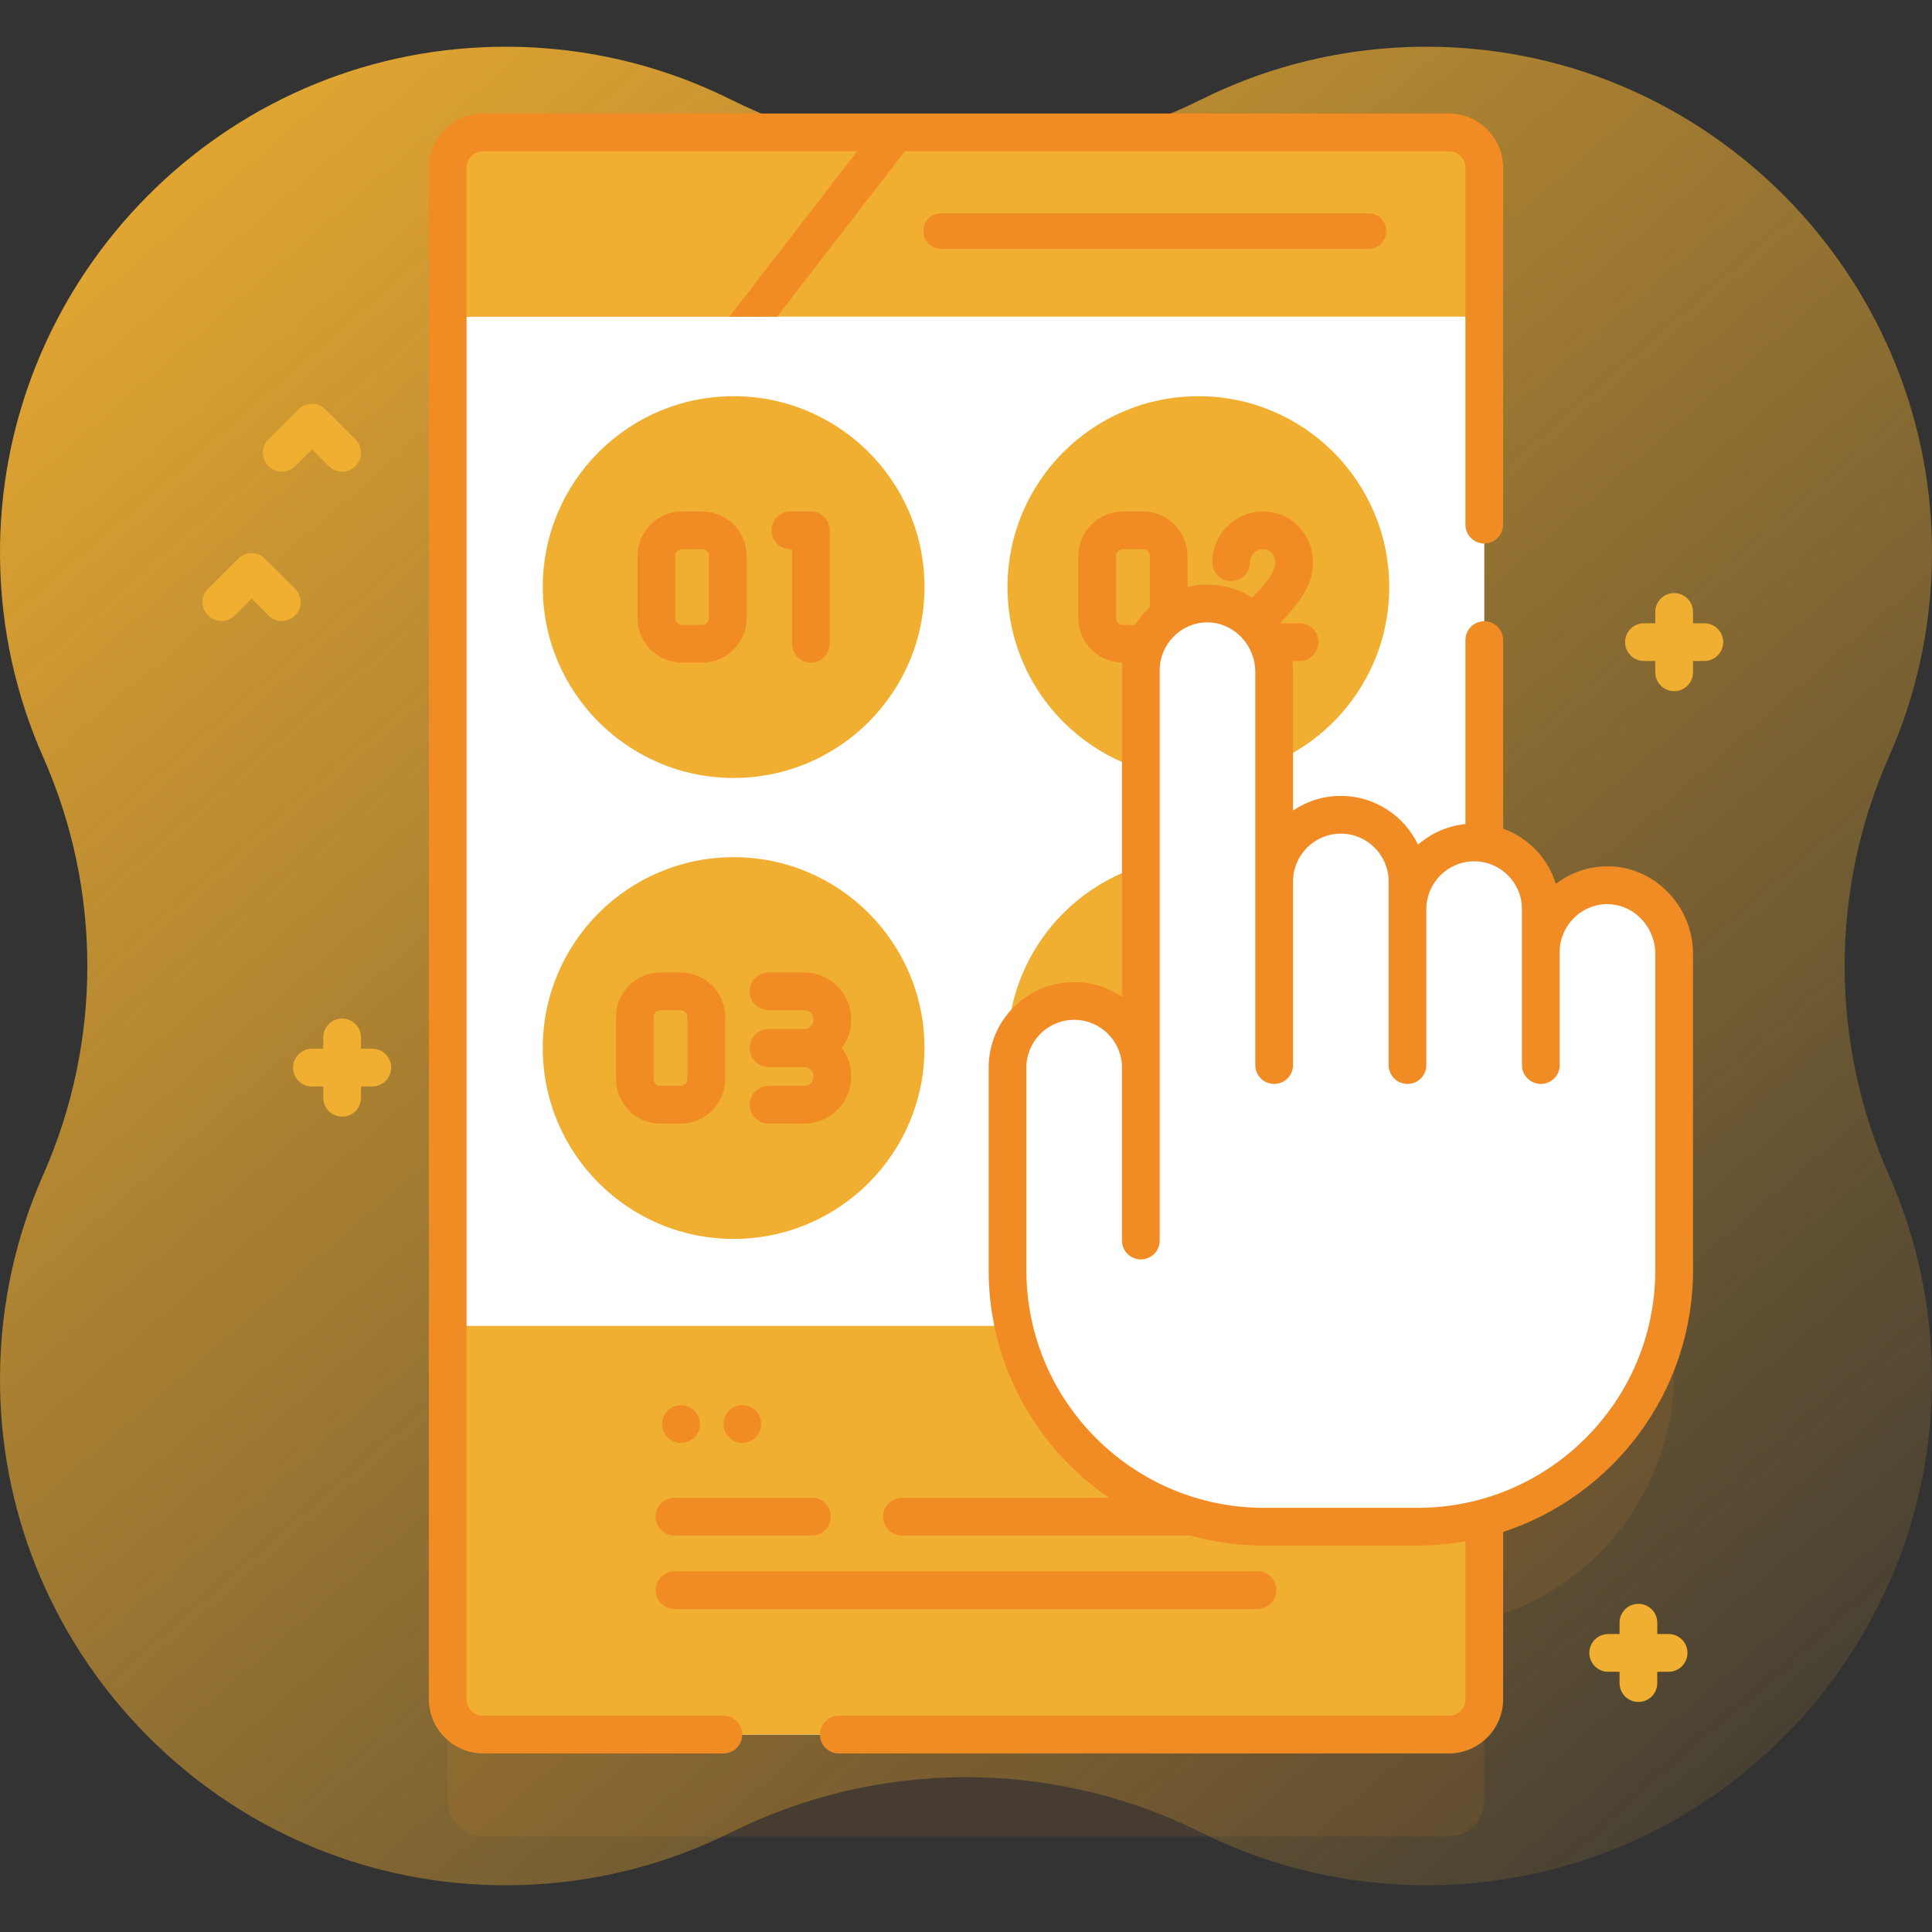 <svg xmlns="http://www.w3.org/2000/svg" width="100" height="100" viewBox="0 0 100 100" fill="none"><rect x="0" y="0" width="100" height="100" fill="#333333" stroke="none"/><g clip-path="url(#clip0_156_2555)"><path d="M97.768 39.18C99.171 36.015 99.964 32.52 99.999 28.844C100.132 14.787 89.02 3.043 74.975 2.444C70.367 2.247 66.009 3.243 62.183 5.148C54.503 8.971 45.496 8.971 37.816 5.148C33.99 3.243 29.632 2.247 25.025 2.444C10.98 3.043 -0.132 14.787 0.001 28.844C0.036 32.52 0.829 36.015 2.231 39.18C5.284 46.068 5.284 53.932 2.231 60.82C0.829 63.985 0.036 67.48 0.001 71.157C-0.132 85.214 10.98 96.957 25.025 97.556C29.633 97.752 33.991 96.757 37.817 94.852C45.497 91.029 54.503 91.029 62.183 94.852C66.009 96.757 70.367 97.752 74.975 97.556C89.02 96.957 100.132 85.213 99.999 71.157C99.964 67.48 99.171 63.985 97.768 60.821C94.716 53.932 94.716 46.068 97.768 39.18Z" fill="url(#paint0_linear_156_2555)"></path><path d="M88.216 32.26H87.63V31.674C87.63 31.134 87.193 30.697 86.653 30.697C86.114 30.697 85.677 31.134 85.677 31.674V32.26H85.091C84.552 32.26 84.114 32.697 84.114 33.236C84.114 33.776 84.552 34.213 85.091 34.213H85.677V34.798C85.677 35.338 86.114 35.775 86.653 35.775C87.193 35.775 87.63 35.338 87.63 34.798V34.213H88.216C88.755 34.213 89.192 33.776 89.192 33.236C89.192 32.697 88.755 32.26 88.216 32.26Z" fill="#F1AF31"></path><path d="M19.271 54.282H18.685V53.696C18.685 53.157 18.247 52.72 17.708 52.72C17.169 52.72 16.732 53.157 16.732 53.696V54.282H16.146C15.607 54.282 15.169 54.719 15.169 55.259C15.169 55.798 15.607 56.235 16.146 56.235H16.732V56.821C16.732 57.361 17.169 57.798 17.708 57.798C18.247 57.798 18.685 57.361 18.685 56.821V56.235H19.271C19.81 56.235 20.247 55.798 20.247 55.259C20.247 54.719 19.81 54.282 19.271 54.282Z" fill="#F1AF31"></path><path d="M86.366 84.577H85.78V83.991C85.78 83.452 85.343 83.015 84.803 83.015C84.264 83.015 83.827 83.452 83.827 83.991V84.577H83.241C82.702 84.577 82.264 85.014 82.264 85.554C82.264 86.093 82.702 86.531 83.241 86.531H83.827V87.116C83.827 87.656 84.264 88.093 84.803 88.093C85.343 88.093 85.78 87.656 85.78 87.116V86.531H86.366C86.905 86.531 87.343 86.093 87.343 85.554C87.343 85.014 86.905 84.577 86.366 84.577Z" fill="#F1AF31"></path><path d="M17.708 24.414C17.458 24.414 17.208 24.319 17.018 24.128L16.146 23.256L15.274 24.128C14.892 24.509 14.274 24.509 13.893 24.128C13.511 23.747 13.511 23.128 13.893 22.747L15.455 21.185C15.837 20.803 16.455 20.803 16.836 21.185L18.399 22.747C18.78 23.128 18.78 23.747 18.399 24.128C18.208 24.319 17.958 24.414 17.708 24.414Z" fill="#F1AF31"></path><path d="M14.583 32.144C14.333 32.144 14.083 32.049 13.893 31.858L13.021 30.986L12.149 31.858C11.767 32.239 11.149 32.239 10.768 31.858C10.386 31.477 10.386 30.858 10.768 30.477L12.33 28.915C12.712 28.533 13.33 28.533 13.711 28.915L15.274 30.477C15.655 30.858 15.655 31.477 15.274 31.858C15.083 32.049 14.833 32.144 14.583 32.144Z" fill="#F1AF31"></path><path opacity="0.1" d="M83.137 51.093C81.262 51.128 79.752 52.659 79.752 54.542V52.329C79.752 50.602 78.482 49.176 76.826 48.922V13.961C76.826 12.947 76.004 12.125 74.99 12.125H25.01C23.996 12.125 23.174 12.947 23.174 13.961V93.219C23.174 94.232 23.996 95.055 25.01 95.055H74.99C76.004 95.055 76.826 94.232 76.826 93.219V83.84C82.486 82.322 86.653 77.159 86.653 71.02V54.633C86.653 52.699 85.07 51.056 83.137 51.093Z" fill="#F18C24"></path><path d="M76.826 8.687V87.945C76.826 88.959 76.004 89.781 74.99 89.781H25.01C23.996 89.781 23.174 88.959 23.174 87.945V8.687C23.174 7.674 23.996 6.851 25.01 6.851H74.99C76.004 6.851 76.826 7.674 76.826 8.687Z" fill="white"></path><path d="M76.826 68.629V87.945C76.826 88.959 76.004 89.781 74.99 89.781H25.01C23.996 89.781 23.174 88.959 23.174 87.945V68.629H76.826Z" fill="#F1AF31"></path><path d="M66.066 82.307C66.066 82.848 65.629 83.283 65.09 83.283H34.91C34.371 83.283 33.934 82.848 33.934 82.307C33.934 81.768 34.371 81.33 34.91 81.33H65.09C65.629 81.33 66.066 81.768 66.066 82.307Z" fill="#F18C24"></path><path d="M42.027 77.522H34.91C34.371 77.522 33.934 77.959 33.934 78.498C33.934 79.038 34.371 79.475 34.91 79.475H42.027C42.566 79.475 43.003 79.038 43.003 78.498C43.003 77.959 42.566 77.522 42.027 77.522Z" fill="#F18C24"></path><path d="M62.477 78.498C62.477 78.768 62.367 79.012 62.191 79.188C62.014 79.365 61.77 79.475 61.5 79.475H46.68C46.109 79.475 45.652 78.985 45.707 78.403C45.756 77.895 46.211 77.522 46.721 77.522H61.5C62.039 77.522 62.477 77.959 62.477 78.498Z" fill="#F18C24"></path><path d="M38.424 74.684C38.963 74.684 39.4 74.247 39.4 73.707C39.4 73.168 38.963 72.731 38.424 72.731C37.884 72.731 37.447 73.168 37.447 73.707C37.447 74.247 37.884 74.684 38.424 74.684Z" fill="#F18C24"></path><path d="M35.25 74.684C35.789 74.684 36.226 74.247 36.226 73.707C36.226 73.168 35.789 72.731 35.25 72.731C34.71 72.731 34.273 73.168 34.273 73.707C34.273 74.247 34.71 74.684 35.25 74.684Z" fill="#F18C24"></path><path d="M76.826 16.389V8.689C76.826 7.674 76.004 6.851 74.988 6.851H25.012C23.996 6.851 23.174 7.674 23.174 8.689V16.389H76.826Z" fill="#F1AF31"></path><path d="M39.164 16.389L46.358 6.851H25.011C23.996 6.851 23.174 7.674 23.174 8.688V16.389L39.164 16.389Z" fill="#F1AF31"></path><path d="M70.831 12.88H48.711C48.204 12.88 47.793 12.468 47.793 11.961C47.793 11.454 48.204 11.042 48.711 11.042H70.831C71.339 11.042 71.75 11.454 71.75 11.961C71.75 12.468 71.339 12.88 70.831 12.88Z" fill="#F18C24"></path><path d="M62.028 40.266C67.484 40.266 71.907 35.842 71.907 30.386C71.907 24.93 67.484 20.507 62.028 20.507C56.572 20.507 52.148 24.93 52.148 30.386C52.148 35.842 56.572 40.266 62.028 40.266Z" fill="#F1AF31"></path><path d="M59.162 34.298H58.12C56.849 34.298 55.815 33.264 55.815 31.993V28.779C55.815 27.508 56.849 26.474 58.12 26.474H59.162C60.433 26.474 61.467 27.508 61.467 28.779V31.993C61.467 33.264 60.433 34.298 59.162 34.298ZM58.12 28.427C57.926 28.427 57.768 28.585 57.768 28.779V31.993C57.768 32.188 57.926 32.346 58.12 32.346H59.162C59.356 32.346 59.514 32.188 59.514 31.993V28.779C59.514 28.585 59.356 28.427 59.162 28.427H58.12Z" fill="#F18C24"></path><path d="M67.263 34.212H63.727C63.312 34.212 62.943 33.951 62.806 33.56C62.668 33.169 62.792 32.734 63.115 32.474C64.1 31.683 65.624 30.238 65.929 29.5C66.046 29.217 66.028 28.904 65.881 28.684C65.766 28.514 65.596 28.427 65.376 28.427C65.005 28.427 64.703 28.729 64.703 29.099C64.703 29.639 64.266 30.076 63.727 30.076C63.187 30.076 62.75 29.639 62.75 29.099C62.75 27.652 63.928 26.474 65.376 26.474C66.25 26.474 67.026 26.884 67.504 27.599C68.016 28.365 68.103 29.355 67.734 30.246C67.47 30.886 66.875 31.613 66.251 32.259H67.263C67.803 32.259 68.24 32.697 68.24 33.236C68.24 33.775 67.803 34.212 67.263 34.212Z" fill="#F18C24"></path><path d="M37.973 64.126C43.429 64.126 47.852 59.703 47.852 54.247C47.852 48.79 43.429 44.367 37.973 44.367C32.516 44.367 28.093 48.79 28.093 54.247C28.093 59.703 32.516 64.126 37.973 64.126Z" fill="#F1AF31"></path><path d="M35.229 58.159H34.188C32.916 58.159 31.882 57.125 31.882 55.854V52.639C31.882 51.368 32.916 50.334 34.188 50.334H35.229C36.5 50.334 37.534 51.368 37.534 52.639V55.854C37.534 57.125 36.5 58.159 35.229 58.159ZM34.188 52.287C33.993 52.287 33.835 52.445 33.835 52.64V55.854C33.835 56.048 33.993 56.206 34.188 56.206H35.229C35.423 56.206 35.581 56.048 35.581 55.854V52.64C35.581 52.445 35.423 52.287 35.229 52.287H34.188Z" fill="#F18C24"></path><path d="M41.618 55.223H39.784C39.244 55.223 38.807 54.786 38.807 54.247C38.807 53.707 39.244 53.27 39.784 53.27H41.618C41.889 53.27 42.11 53.05 42.11 52.779C42.11 52.508 41.89 52.287 41.618 52.287H39.784C39.244 52.287 38.807 51.85 38.807 51.311C38.807 50.771 39.244 50.334 39.784 50.334H41.618C42.966 50.334 44.063 51.431 44.063 52.779C44.063 54.127 42.966 55.223 41.618 55.223Z" fill="#F18C24"></path><path d="M41.618 58.159H39.784C39.244 58.159 38.807 57.722 38.807 57.182C38.807 56.643 39.244 56.206 39.784 56.206H41.618C41.889 56.206 42.11 55.985 42.11 55.714C42.11 55.444 41.89 55.223 41.618 55.223H39.784C39.244 55.223 38.807 54.786 38.807 54.246C38.807 53.707 39.244 53.27 39.784 53.27H41.618C42.966 53.27 44.063 54.366 44.063 55.714C44.063 57.062 42.966 58.159 41.618 58.159Z" fill="#F18C24"></path><path d="M62.028 64.126C67.484 64.126 71.907 59.703 71.907 54.247C71.907 48.79 67.484 44.367 62.028 44.367C56.572 44.367 52.148 48.79 52.148 54.247C52.148 59.703 56.572 64.126 62.028 64.126Z" fill="#F1AF31"></path><path d="M37.973 40.266C43.429 40.266 47.852 35.842 47.852 30.386C47.852 24.93 43.429 20.507 37.973 20.507C32.516 20.507 28.093 24.93 28.093 30.386C28.093 35.842 32.516 40.266 37.973 40.266Z" fill="#F1AF31"></path><path d="M36.343 34.298H35.302C34.031 34.298 32.997 33.264 32.997 31.993V28.779C32.997 27.508 34.031 26.474 35.302 26.474H36.343C37.615 26.474 38.649 27.508 38.649 28.779V31.993C38.649 33.264 37.615 34.298 36.343 34.298ZM35.302 28.427C35.108 28.427 34.95 28.585 34.95 28.779V31.993C34.95 32.188 35.108 32.346 35.302 32.346H36.344C36.538 32.346 36.696 32.188 36.696 31.993V28.779C36.696 28.585 36.538 28.427 36.344 28.427H35.302Z" fill="#F18C24"></path><path d="M41.972 34.298C41.432 34.298 40.995 33.861 40.995 33.322V28.427H40.908C40.369 28.427 39.932 27.99 39.932 27.45C39.932 26.911 40.369 26.474 40.908 26.474H41.972C42.511 26.474 42.948 26.911 42.948 27.45V33.322C42.948 33.861 42.511 34.298 41.972 34.298Z" fill="#F18C24"></path><path d="M83.137 45.819C81.262 45.854 79.752 47.385 79.752 49.269V47.056C79.752 45.15 78.207 43.605 76.302 43.605C74.396 43.605 72.851 45.15 72.851 47.056V45.623C72.851 43.718 71.306 42.173 69.401 42.173C67.495 42.173 65.95 43.718 65.95 45.623V34.776C65.95 32.842 64.368 31.2 62.434 31.236C60.559 31.271 59.049 32.802 59.049 34.686V55.259C59.049 53.353 57.504 51.808 55.599 51.808C53.693 51.808 52.148 53.353 52.148 55.259V65.747C52.148 73.078 58.092 79.022 65.423 79.022H73.378C80.71 79.022 86.653 73.078 86.653 65.747V49.36C86.653 47.425 85.071 45.783 83.137 45.819Z" fill="white"></path><path d="M37.441 88.805H25.011C24.536 88.805 24.15 88.419 24.15 87.944V8.688C24.15 8.214 24.536 7.828 25.011 7.828H74.99C75.464 7.828 75.85 8.214 75.85 8.688V27.155C75.85 27.694 76.287 28.131 76.826 28.131C77.366 28.131 77.803 27.694 77.803 27.155V8.688C77.803 7.137 76.541 5.875 74.99 5.875H25.011C23.459 5.875 22.197 7.137 22.197 8.688V87.944C22.197 89.496 23.459 90.758 25.011 90.758H37.441C37.981 90.758 38.418 90.32 38.418 89.781C38.418 89.242 37.981 88.805 37.441 88.805Z" fill="#F18C24"></path><path d="M86.26 46.109C85.405 45.271 84.287 44.813 83.119 44.843C82.15 44.861 81.255 45.197 80.532 45.748C80.121 44.422 79.102 43.363 77.803 42.894V33.132C77.803 32.592 77.366 32.155 76.826 32.155C76.287 32.155 75.85 32.592 75.85 33.132V42.653C74.916 42.748 74.068 43.133 73.397 43.718C72.683 42.228 71.16 41.196 69.401 41.196C68.485 41.196 67.634 41.476 66.927 41.954V34.776C66.927 33.565 66.427 32.38 65.557 31.526C64.703 30.687 63.59 30.235 62.416 30.26C60.021 30.304 58.073 32.29 58.073 34.686V51.589C57.366 51.111 56.514 50.832 55.599 50.832C53.157 50.832 51.172 52.818 51.172 55.259V65.747C51.172 73.605 57.565 79.998 65.423 79.998H73.378C74.221 79.998 75.046 79.921 75.85 79.779V87.945C75.85 88.419 75.464 88.805 74.989 88.805H43.418C42.879 88.805 42.441 89.242 42.441 89.781C42.441 90.321 42.879 90.758 43.418 90.758H74.989C76.541 90.758 77.803 89.496 77.803 87.945V79.292C83.501 77.425 87.63 72.061 87.63 65.747V49.36C87.63 48.148 87.131 46.964 86.26 46.109ZM85.677 65.747C85.677 72.528 80.16 78.045 73.378 78.045H65.423C58.642 78.045 53.125 72.528 53.125 65.747V55.259C53.125 53.895 54.234 52.785 55.599 52.785C56.963 52.785 58.073 53.895 58.073 55.259V64.21C58.073 64.75 58.51 65.187 59.049 65.187C59.589 65.187 60.026 64.75 60.026 64.21V55.259V34.686C60.026 33.347 61.114 32.237 62.452 32.212C63.094 32.206 63.712 32.452 64.189 32.92C64.688 33.41 64.974 34.086 64.974 34.776V45.623V55.129C64.974 55.668 65.411 56.105 65.951 56.105C66.49 56.105 66.927 55.668 66.927 55.129V45.623C66.927 44.259 68.037 43.149 69.401 43.149C70.765 43.149 71.875 44.259 71.875 45.623V47.056V55.129C71.875 55.668 72.312 56.105 72.852 56.105C73.391 56.105 73.828 55.668 73.828 55.129V47.056C73.828 45.691 74.938 44.582 76.302 44.582C77.666 44.582 78.776 45.691 78.776 47.056V49.269V55.129C78.776 55.668 79.214 56.105 79.753 56.105C80.292 56.105 80.729 55.668 80.729 55.129V49.269C80.729 47.931 81.818 46.821 83.156 46.796C83.798 46.792 84.415 47.035 84.892 47.503C85.391 47.993 85.677 48.669 85.677 49.36V65.747H85.677Z" fill="#F18C24"></path><path d="M40.223 16.389L47.129 7.45L45.583 6.256L37.755 16.389H40.223Z" fill="#F18C24"></path></g><defs><linearGradient id="paint0_linear_156_2555" x1="98.334" y1="105.539" x2="3.989" y2="-2.87" gradientUnits="userSpaceOnUse"><stop stop-color="#F1AF31" stop-opacity="0"></stop><stop offset="1" stop-color="#F1AF31"></stop></linearGradient><clipPath id="clip0_156_2555"><rect width="100" height="100" fill="white"></rect></clipPath></defs></svg>
